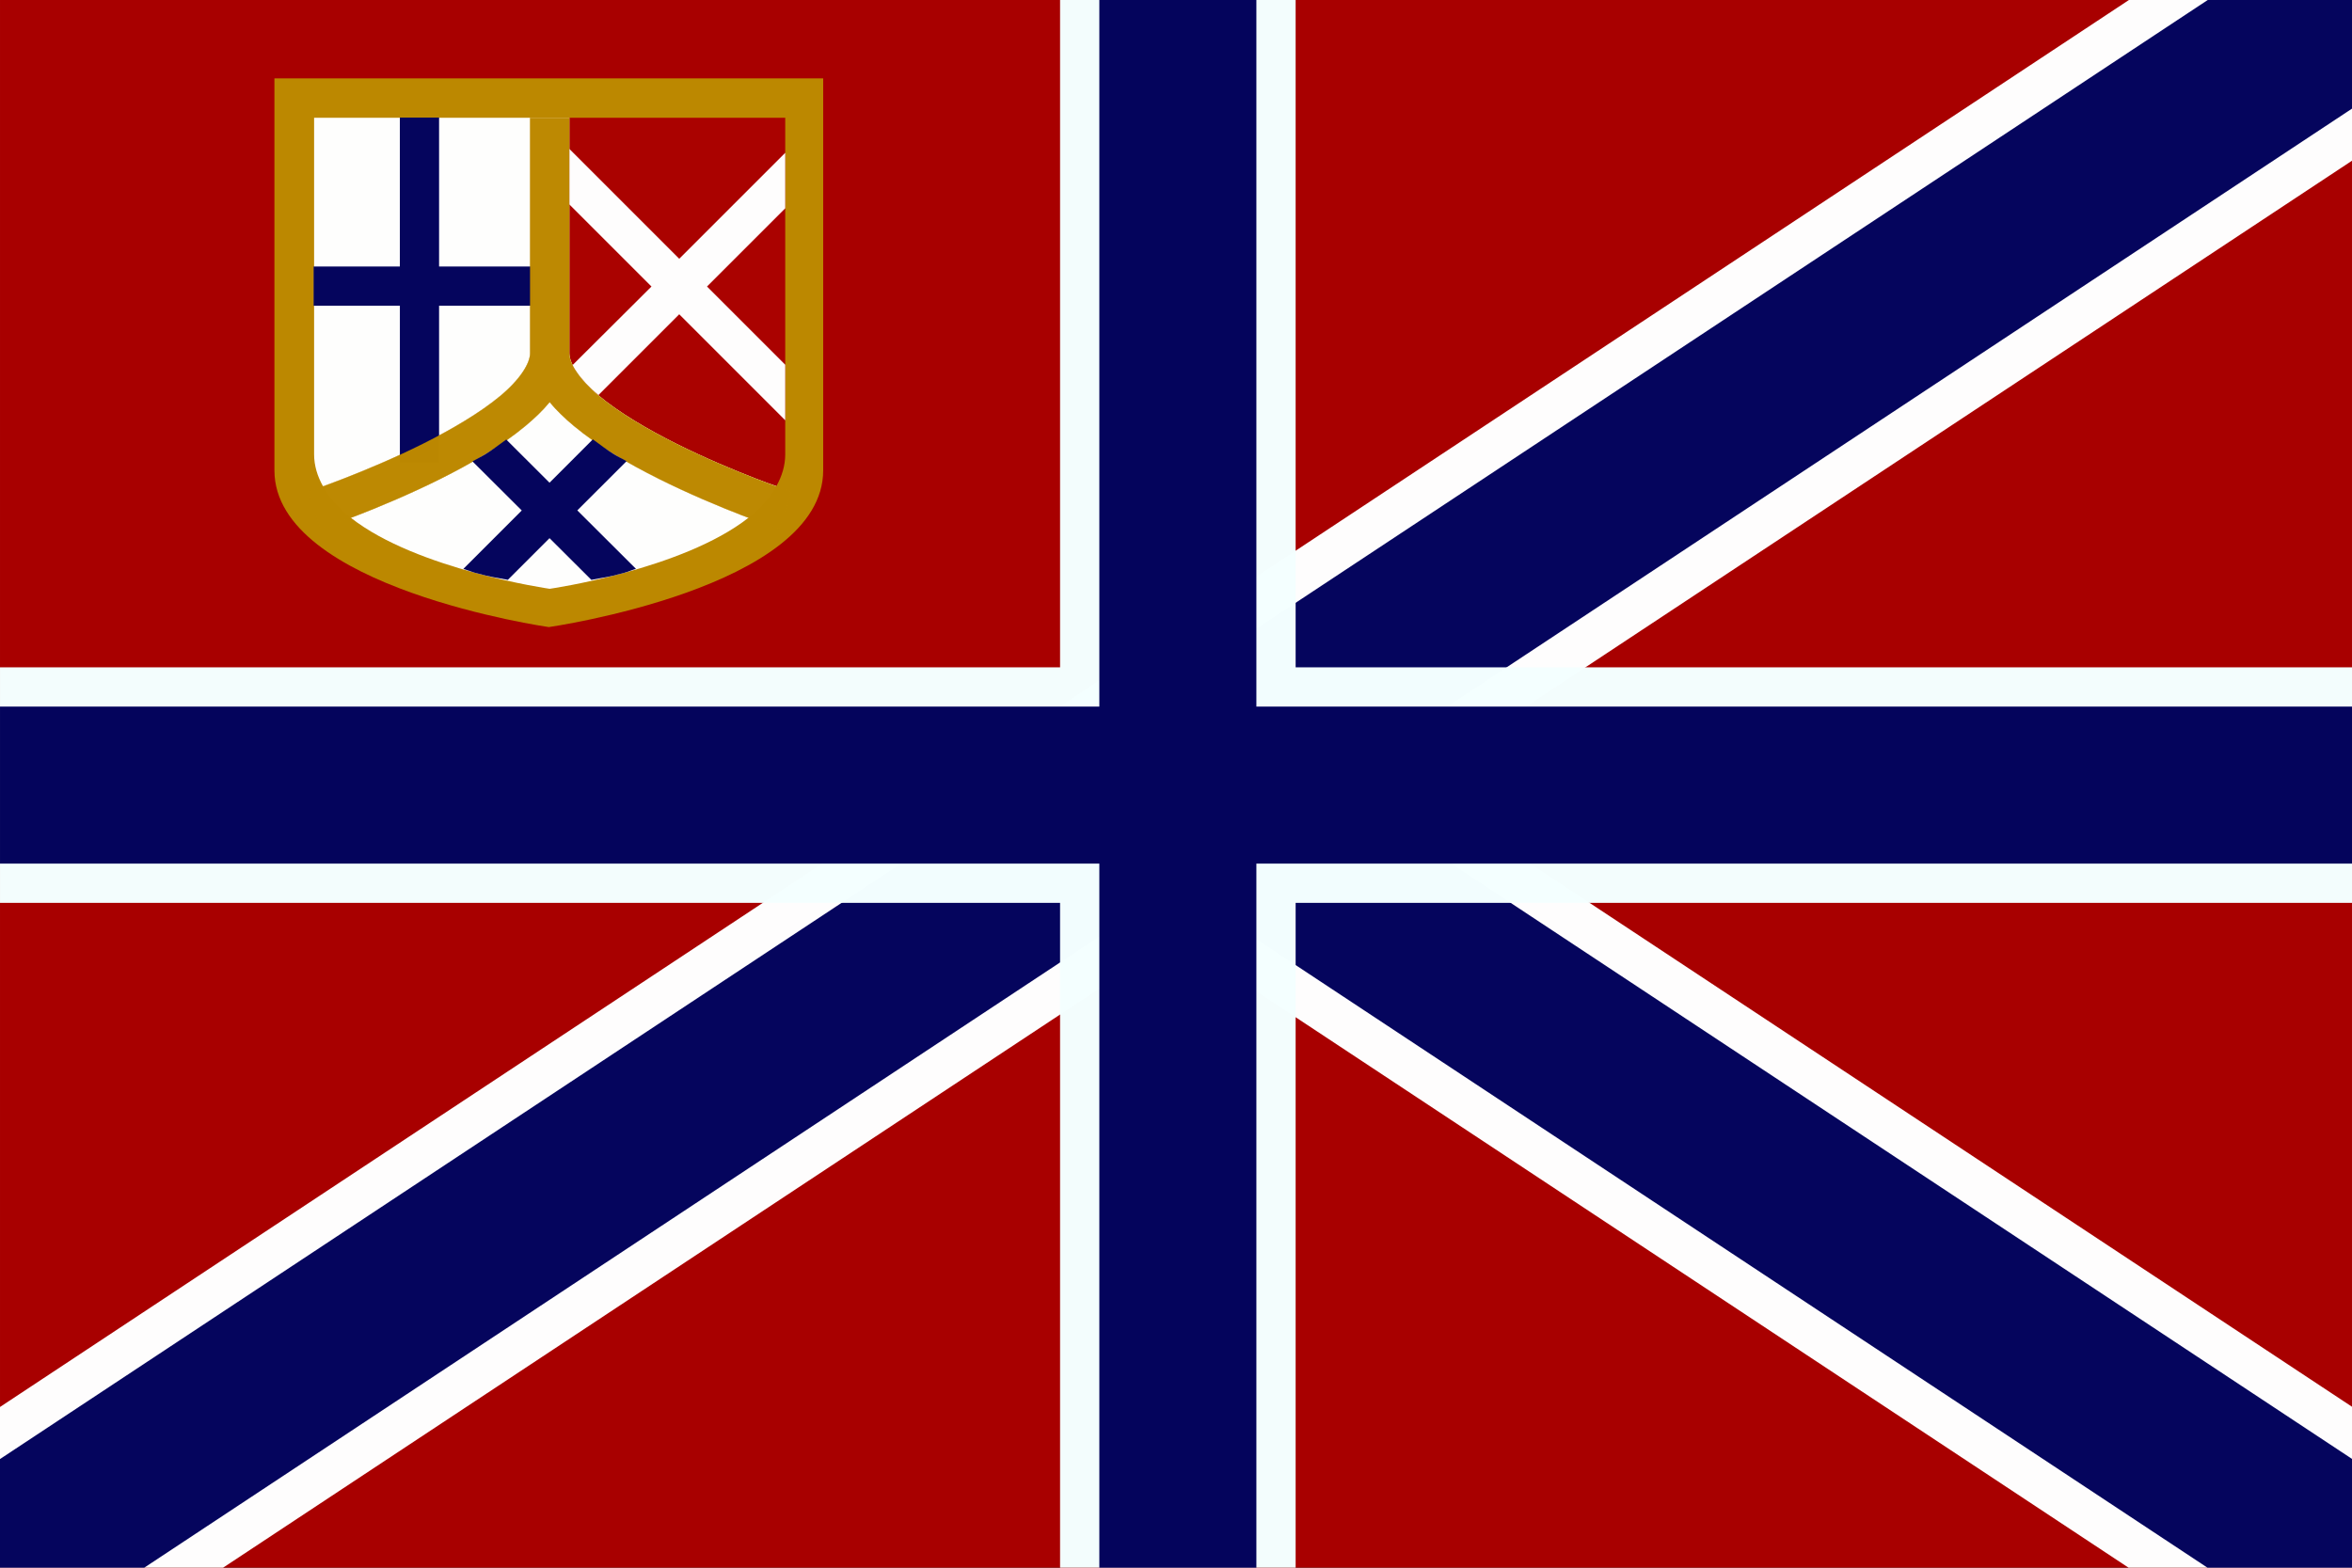 <?xml version="1.0" encoding="UTF-8" standalone="no"?>
<!-- Created with Inkscape (http://www.inkscape.org/) -->

<svg
   xmlns:dc="http://purl.org/dc/elements/1.1/"
   xmlns:cc="http://creativecommons.org/ns#"
   xmlns:rdf="http://www.w3.org/1999/02/22-rdf-syntax-ns#"
   xmlns:svg="http://www.w3.org/2000/svg"
   xmlns="http://www.w3.org/2000/svg"
   xmlns:sodipodi="http://sodipodi.sourceforge.net/DTD/sodipodi-0.dtd"
   xmlns:inkscape="http://www.inkscape.org/namespaces/inkscape"
   width="300"
   height="200"
   viewBox="0 0 79.375 52.917"
   version="1.1"
   id="svg8"
   inkscape:version="0.92.1 r15371"
   sodipodi:docname="Vritaia Official Flag.svg">
  <rect x="0" y="0" width="79.375" height="52.917" fill="#333333" stroke="none"/>
  <defs
     id="defs2" />
  <sodipodi:namedview
     id="base"
     pagecolor="#ffffff"
     bordercolor="#666666"
     borderopacity="1.0"
     inkscape:pageopacity="0.0"
     inkscape:pageshadow="2"
     inkscape:zoom="2.8284271"
     inkscape:cx="149.8539"
     inkscape:cy="89.796541"
     inkscape:document-units="mm"
     inkscape:current-layer="layer14"
     showgrid="true"
     units="px"
     inkscape:snap-global="true"
     inkscape:window-width="1920"
     inkscape:window-height="1018"
     inkscape:window-x="-8"
     inkscape:window-y="-8"
     inkscape:window-maximized="1">
    <inkscape:grid
       type="xygrid"
       id="grid4485" />
  </sodipodi:namedview>
  <g
     inkscape:groupmode="layer"
     id="layer10"
     inkscape:label="Layer 1"
     style="display:inline"
     sodipodi:insensitive="true">
    <rect
       style="opacity:0.99;fill:#aa0000;fill-opacity:1;fill-rule:nonzero;stroke:none;stroke-width:0.318;stroke-linecap:round;stroke-linejoin:round;stroke-miterlimit:11.5;stroke-dasharray:none;stroke-opacity:1;paint-order:markers stroke fill"
       id="rect4544"
       width="79.375"
       height="52.917"
       x="0"
       y="0" />
  </g>
  <g
     inkscape:groupmode="layer"
     id="layer13"
     inkscape:label="Layer 4"
     style="display:inline"
     sodipodi:insensitive="true">
    <path
       style="opacity:0.99;fill:#ffffff;fill-opacity:1;fill-rule:nonzero;stroke:none;stroke-width:1.505;stroke-linecap:round;stroke-linejoin:round;stroke-miterlimit:11.5;stroke-dasharray:none;stroke-opacity:1;paint-order:markers stroke fill"
       d="m 227.542,-98.778 h -6.262 L -148.167,145.433 v 6.262 h 6.262 L 227.542,-92.516 Z"
       id="path4576"
       inkscape:connector-curvature="0" />
    <path
       style="opacity:0.99;fill:#ffffff;fill-opacity:1;fill-rule:nonzero;stroke:none;stroke-width:5.689;stroke-linecap:round;stroke-linejoin:round;stroke-miterlimit:11.5;stroke-dasharray:none;stroke-opacity:1;paint-order:markers stroke fill"
       d="M 164.805,90.131 135.195,109.869 836.334,573.334 H 860 v -23.668 z"
       id="path4611"
       transform="scale(0.265)"
       inkscape:connector-curvature="0" />
  </g>
  <g
     inkscape:groupmode="layer"
     id="layer15"
     inkscape:label="Layer 6"
     style="display:inline"
     sodipodi:insensitive="true">
    <path
       style="display:inline;opacity:0.99;fill:#04045c;fill-opacity:1;fill-rule:nonzero;stroke:none;stroke-width:0.996;stroke-linecap:round;stroke-linejoin:round;stroke-miterlimit:11.5;stroke-dasharray:none;stroke-opacity:1;paint-order:markers stroke fill"
       d="m 164.042,-56.444 h -4.145 L -84.667,105.216 v 4.145 h 4.145 L 164.042,-52.299 Z"
       id="path4576-3"
       inkscape:connector-curvature="0" />
    <path
       style="display:inline;opacity:0.99;fill:#04045c;fill-opacity:1;fill-rule:nonzero;stroke:none;stroke-width:3.766;stroke-linecap:round;stroke-linejoin:round;stroke-miterlimit:11.5;stroke-dasharray:none;stroke-opacity:1;paint-order:markers stroke fill"
       d="M 159.801,93.467 140.199,106.533 604.334,413.334 H 620 v -15.668 z"
       id="path4601"
       transform="scale(0.265)"
       inkscape:connector-curvature="0" />
  </g>
  <g
     inkscape:groupmode="layer"
     id="layer11"
     inkscape:label="Layer 2"
     sodipodi:insensitive="true"
     style="display:inline">
    <path
       style="opacity:0.99;fill:#f4ffff;fill-opacity:1;fill-rule:nonzero;stroke:none;stroke-width:1.317;stroke-linecap:round;stroke-linejoin:round;stroke-miterlimit:11.5;stroke-dasharray:none;stroke-opacity:1;paint-order:markers stroke fill"
       d="M 135,0 V 85 H 0 v 30 h 135 v 85 h 30 V 115 H 300 V 85 H 165 V 0 Z"
       transform="scale(0.265)"
       id="rect4547"
       inkscape:connector-curvature="0" />
  </g>
  <g
     inkscape:groupmode="layer"
     id="layer12"
     inkscape:label="Layer 3"
     sodipodi:insensitive="true"
     style="display:inline">
    <path
       style="opacity:0.99;fill:#00005a;fill-opacity:0.992;fill-rule:nonzero;stroke:none;stroke-width:1.202;stroke-linecap:round;stroke-linejoin:round;stroke-miterlimit:11.5;stroke-dasharray:none;stroke-opacity:1;paint-order:markers stroke fill"
       d="M 140,0 V 90 H 0 v 20 h 140 v 90 h 20 V 110 H 300 V 90 H 160 V 0 Z"
       transform="scale(0.265)"
       id="rect4553"
       inkscape:connector-curvature="0" />
  </g>
  <g
     inkscape:groupmode="layer"
     id="layer14"
     inkscape:label="Layer 5"
     style="display:inline">
    <path
       style="opacity:0.99;fill:#bd8900;fill-opacity:1;fill-rule:nonzero;stroke:none;stroke-width:0.307;stroke-linecap:round;stroke-linejoin:round;stroke-miterlimit:11.5;stroke-dasharray:none;stroke-opacity:1;paint-order:markers stroke fill"
       d="m 9.26,2.646 h 18.521 c 0,0 -7e-6,9.26 -7e-6,13.229 0,3.969 -9.26,5.292 -9.26,5.292 0,0 -9.26,-1.323 -9.26,-5.292 0,-3.969 0,-13.229 0,-13.229 z"
       id="rect4603"
       inkscape:connector-curvature="0"
       sodipodi:nodetypes="cczczc" />
    <path
       style="opacity:0.99;fill:#ffffff;fill-opacity:1;fill-rule:nonzero;stroke:none;stroke-width:0.995;stroke-linecap:round;stroke-linejoin:round;stroke-miterlimit:11.5;stroke-dasharray:none;stroke-opacity:1;paint-order:markers stroke fill"
       d="M 95.32,65.949 C 94.86,65.776 94.966,65.832 94.434,65.625 91.563,64.509 87.73,62.913 83.881,60.988 81.956,60.026 80.023,58.983 78.189,57.861 76.355,56.74 74.62,55.54 73.088,54.264 71.949,53.315 70.886,52.309 69.998,51.229 c -0.888,1.081 -1.949,2.086 -3.088,3.035 -1.532,1.277 -3.268,2.476 -5.102,3.598 -1.834,1.121 -3.767,2.165 -5.691,3.127 -3.849,1.925 -7.68,3.521 -10.549,4.637 -0.534,0.208 -0.427,0.153 -0.889,0.326 C 53.114,72.586 70,75 70,75 c 0,0 16.886,-2.415 25.32,-9.051 z"
       id="path4640"
       transform="scale(0.265)"
       inkscape:connector-curvature="0" />
    <path
       style="opacity:0.99;fill:#aa0000;fill-opacity:0.992;fill-rule:nonzero;stroke:none;stroke-width:0.995;stroke-linecap:round;stroke-linejoin:round;stroke-miterlimit:11.5;stroke-dasharray:none;stroke-opacity:1;paint-order:markers stroke fill"
       d="m 72.506,15 v 30 c 0,0.625 0.305,1.447 0.932,2.381 0.626,0.933 1.573,1.978 2.854,3.045 1.28,1.067 2.824,2.133 4.504,3.16 1.68,1.028 3.497,2.017 5.322,2.93 3.651,1.825 7.32,3.354 10.076,4.426 1.606,0.624 1.878,0.699 2.68,0.982 C 99.568,60.671 100,59.327 100,57.857 100,45 100,15 100,15 Z"
       id="path4638"
       transform="scale(0.265)"
       inkscape:connector-curvature="0" />
    <path
       style="color:#000000;font-style:normal;font-variant:normal;font-weight:normal;font-stretch:normal;font-size:medium;line-height:normal;font-family:sans-serif;font-variant-ligatures:normal;font-variant-position:normal;font-variant-caps:normal;font-variant-numeric:normal;font-variant-alternates:normal;font-feature-settings:normal;text-indent:0;text-align:start;text-decoration:none;text-decoration-line:none;text-decoration-style:solid;text-decoration-color:#000000;letter-spacing:normal;word-spacing:normal;text-transform:none;writing-mode:lr-tb;direction:ltr;text-orientation:mixed;dominant-baseline:auto;baseline-shift:baseline;text-anchor:start;white-space:normal;shape-padding:0;clip-rule:nonzero;display:inline;overflow:visible;visibility:visible;opacity:0.99;isolation:auto;mix-blend-mode:normal;color-interpolation:sRGB;color-interpolation-filters:linearRGB;solid-color:#000000;solid-opacity:1;vector-effect:none;fill:#ffffff;fill-opacity:1;fill-rule:nonzero;stroke:none;stroke-width:5;stroke-linecap:butt;stroke-linejoin:round;stroke-miterlimit:11.5;stroke-dasharray:none;stroke-dashoffset:0;stroke-opacity:1;paint-order:markers stroke fill;color-rendering:auto;image-rendering:auto;shape-rendering:auto;text-rendering:auto;enable-background:accumulate"
       d="m 72.506,18.965 v 7.072 L 82.965,36.496 72.896,46.525 c 0.15,0.339 0.284,0.473 0.541,0.855 0.607,0.904 1.545,1.917 2.766,2.949 L 86.5,40.031 97.234,50.766 100,53.535 V 46.459 L 90.037,36.496 100,26.533 v -7.072 l -13.5,13.5 z"
       id="path4677"
       transform="scale(0.265)"
       inkscape:connector-curvature="0"
       sodipodi:nodetypes="ccccccccccccccc" />
    <path
       style="opacity:0.99;fill:#ffffff;fill-opacity:1;fill-rule:nonzero;stroke:none;stroke-width:0.995;stroke-linecap:round;stroke-linejoin:round;stroke-miterlimit:11.5;stroke-dasharray:none;stroke-opacity:1;paint-order:markers stroke fill"
       d="m 67.5,15 v 30 c 0,0.625 -0.307,1.447 -0.934,2.381 -0.627,0.933 -1.573,1.978 -2.854,3.045 -1.28,1.067 -2.826,2.133 -4.508,3.16 -1.682,1.028 -3.499,2.017 -5.324,2.93 -3.651,1.825 -7.318,3.354 -10.072,4.426 -1.607,0.625 -1.881,0.701 -2.682,0.984 0.823,1.482 2.031,2.829 3.553,4.025 0.461,-0.173 0.355,-0.119 0.889,-0.326 2.869,-1.116 6.699,-2.712 10.549,-4.637 1.925,-0.962 3.857,-2.006 5.691,-3.127 1.834,-1.121 3.569,-2.321 5.102,-3.598 1.139,-0.949 2.2,-1.954 3.088,-3.035 0.888,1.081 1.951,2.086 3.09,3.035 1.532,1.277 3.268,2.476 5.102,3.598 1.834,1.121 3.767,2.165 5.691,3.127 3.849,1.925 7.682,3.521 10.553,4.637 0.533,0.207 0.426,0.151 0.887,0.324 1.521,-1.197 2.73,-2.543 3.553,-4.025 -0.802,-0.283 -1.074,-0.358 -2.68,-0.982 -2.756,-1.072 -6.426,-2.6 -10.076,-4.426 -1.825,-0.913 -3.642,-1.902 -5.322,-2.93 -1.68,-1.028 -3.224,-2.093 -4.504,-3.16 C 75.011,49.359 74.064,48.314 73.438,47.381 72.811,46.447 72.506,45.625 72.506,45 V 15 Z"
       id="path4636"
       transform="scale(0.265)"
       inkscape:connector-curvature="0" />
    <path
       style="opacity:0.99;fill:#ffffff;fill-opacity:1;fill-rule:nonzero;stroke:none;stroke-width:0.995;stroke-linecap:round;stroke-linejoin:round;stroke-miterlimit:11.5;stroke-dasharray:none;stroke-opacity:1;paint-order:markers stroke fill"
       d="m 40,15 v 42.857 c 0,1.471 0.432,2.816 1.127,4.068 0.801,-0.283 1.075,-0.359 2.682,-0.984 2.754,-1.072 6.422,-2.6 10.072,-4.426 1.825,-0.913 3.643,-1.902 5.324,-2.93 1.682,-1.028 3.227,-2.093 4.508,-3.16 1.28,-1.067 2.227,-2.111 2.854,-3.045 C 67.193,46.447 67.5,45.625 67.5,45 V 15 Z"
       id="path4606"
       transform="scale(0.265)"
       inkscape:connector-curvature="0" />
    <path
       id="path4652"
       d="m 14.818,3.969 v 5.027 h 3.175 V 10.319 h -3.175 v 5.292 H 13.495 V 10.319 H 10.584 V 8.996 h 2.91 V 3.969 Z"
       style="opacity:0.99;fill:#04045c;fill-opacity:1;fill-rule:nonzero;stroke:none;stroke-width:1.118;stroke-linecap:butt;stroke-linejoin:round;stroke-miterlimit:11.5;stroke-dasharray:none;stroke-opacity:1;paint-order:markers stroke fill"
       inkscape:connector-curvature="0"
       inkscape:transform-center-x="4.2328809" />
    <path
       style="color:#000000;font-style:normal;font-variant:normal;font-weight:normal;font-stretch:normal;font-size:medium;line-height:normal;font-family:sans-serif;font-variant-ligatures:normal;font-variant-position:normal;font-variant-caps:normal;font-variant-numeric:normal;font-variant-alternates:normal;font-feature-settings:normal;text-indent:0;text-align:start;text-decoration:none;text-decoration-line:none;text-decoration-style:solid;text-decoration-color:#000000;letter-spacing:normal;word-spacing:normal;text-transform:none;writing-mode:lr-tb;direction:ltr;text-orientation:mixed;dominant-baseline:auto;baseline-shift:baseline;text-anchor:start;white-space:normal;shape-padding:0;clip-rule:nonzero;display:inline;overflow:visible;visibility:visible;opacity:0.99;isolation:auto;mix-blend-mode:normal;color-interpolation:sRGB;color-interpolation-filters:linearRGB;solid-color:#000000;solid-opacity:1;vector-effect:none;fill:#bd8800;fill-opacity:1;fill-rule:nonzero;stroke:none;stroke-width:5;stroke-linecap:butt;stroke-linejoin:round;stroke-miterlimit:11.5;stroke-dasharray:none;stroke-dashoffset:0;stroke-opacity:1;paint-order:markers stroke fill;color-rendering:auto;image-rendering:auto;shape-rendering:auto;text-rendering:auto;enable-background:accumulate"
       d="m 67.5,15 v 30 c 0,1.25 -1.226,3.292 -3.787,5.426 -2.561,2.134 -6.181,4.265 -9.832,6.09 -7.301,3.651 -14.668,6.113 -14.668,6.113 L 40.793,67.375 c 0,0 7.625,-2.537 15.324,-6.387 3.849,-1.925 7.729,-4.171 10.793,-6.725 1.139,-0.949 2.2,-1.954 3.088,-3.035 0.888,1.081 1.951,2.086 3.09,3.035 3.064,2.554 6.944,4.8 10.793,6.725 7.699,3.849 15.332,6.387 15.332,6.387 l 1.58,-4.746 c 0,0 -7.375,-2.463 -14.676,-6.113 -3.651,-1.825 -7.266,-3.956 -9.826,-6.09 C 73.73,48.292 72.506,46.25 72.506,45 V 15 h -0.008 z"
       transform="scale(0.265)"
       id="path4613"
       inkscape:connector-curvature="0" />
    <path
       style="color:#000000;font-style:normal;font-variant:normal;font-weight:normal;font-stretch:normal;font-size:medium;line-height:normal;font-family:sans-serif;font-variant-ligatures:normal;font-variant-position:normal;font-variant-caps:normal;font-variant-numeric:normal;font-variant-alternates:normal;font-feature-settings:normal;text-indent:0;text-align:start;text-decoration:none;text-decoration-line:none;text-decoration-style:solid;text-decoration-color:#000000;letter-spacing:normal;word-spacing:normal;text-transform:none;writing-mode:lr-tb;direction:ltr;text-orientation:mixed;dominant-baseline:auto;baseline-shift:baseline;text-anchor:start;white-space:normal;shape-padding:0;clip-rule:nonzero;display:inline;overflow:visible;visibility:visible;opacity:0.99;isolation:auto;mix-blend-mode:normal;color-interpolation:sRGB;color-interpolation-filters:linearRGB;solid-color:#000000;solid-opacity:1;vector-effect:none;fill:#04045c;fill-opacity:1;fill-rule:nonzero;stroke:none;stroke-width:5;stroke-linecap:butt;stroke-linejoin:round;stroke-miterlimit:11.5;stroke-dasharray:none;stroke-dashoffset:0;stroke-opacity:1;paint-order:markers stroke fill;color-rendering:auto;image-rendering:auto;shape-rendering:auto;text-rendering:auto;enable-background:accumulate"
       d="M 64.469 55.986 C 63.581 56.613 62.765 57.277 61.809 57.861 C 61.279 58.185 60.709 58.453 60.166 58.764 L 66.445 65.023 L 59.012 72.461 C 59.5 72.603 60.029 72.834 60.502 72.963 C 62.818 73.592 63.03 73.529 64.672 73.857 L 69.982 68.549 L 75.312 73.861 C 76.957 73.533 77.173 73.595 79.498 72.963 C 79.972 72.834 80.502 72.601 80.99 72.459 L 73.521 65.012 L 79.793 58.742 C 79.263 58.439 78.706 58.177 78.189 57.861 C 77.223 57.27 76.397 56.599 75.5 55.965 L 69.982 61.484 L 64.469 55.986 z "
       id="path4697"
       transform="scale(0.265)" />
  </g>
</svg>

